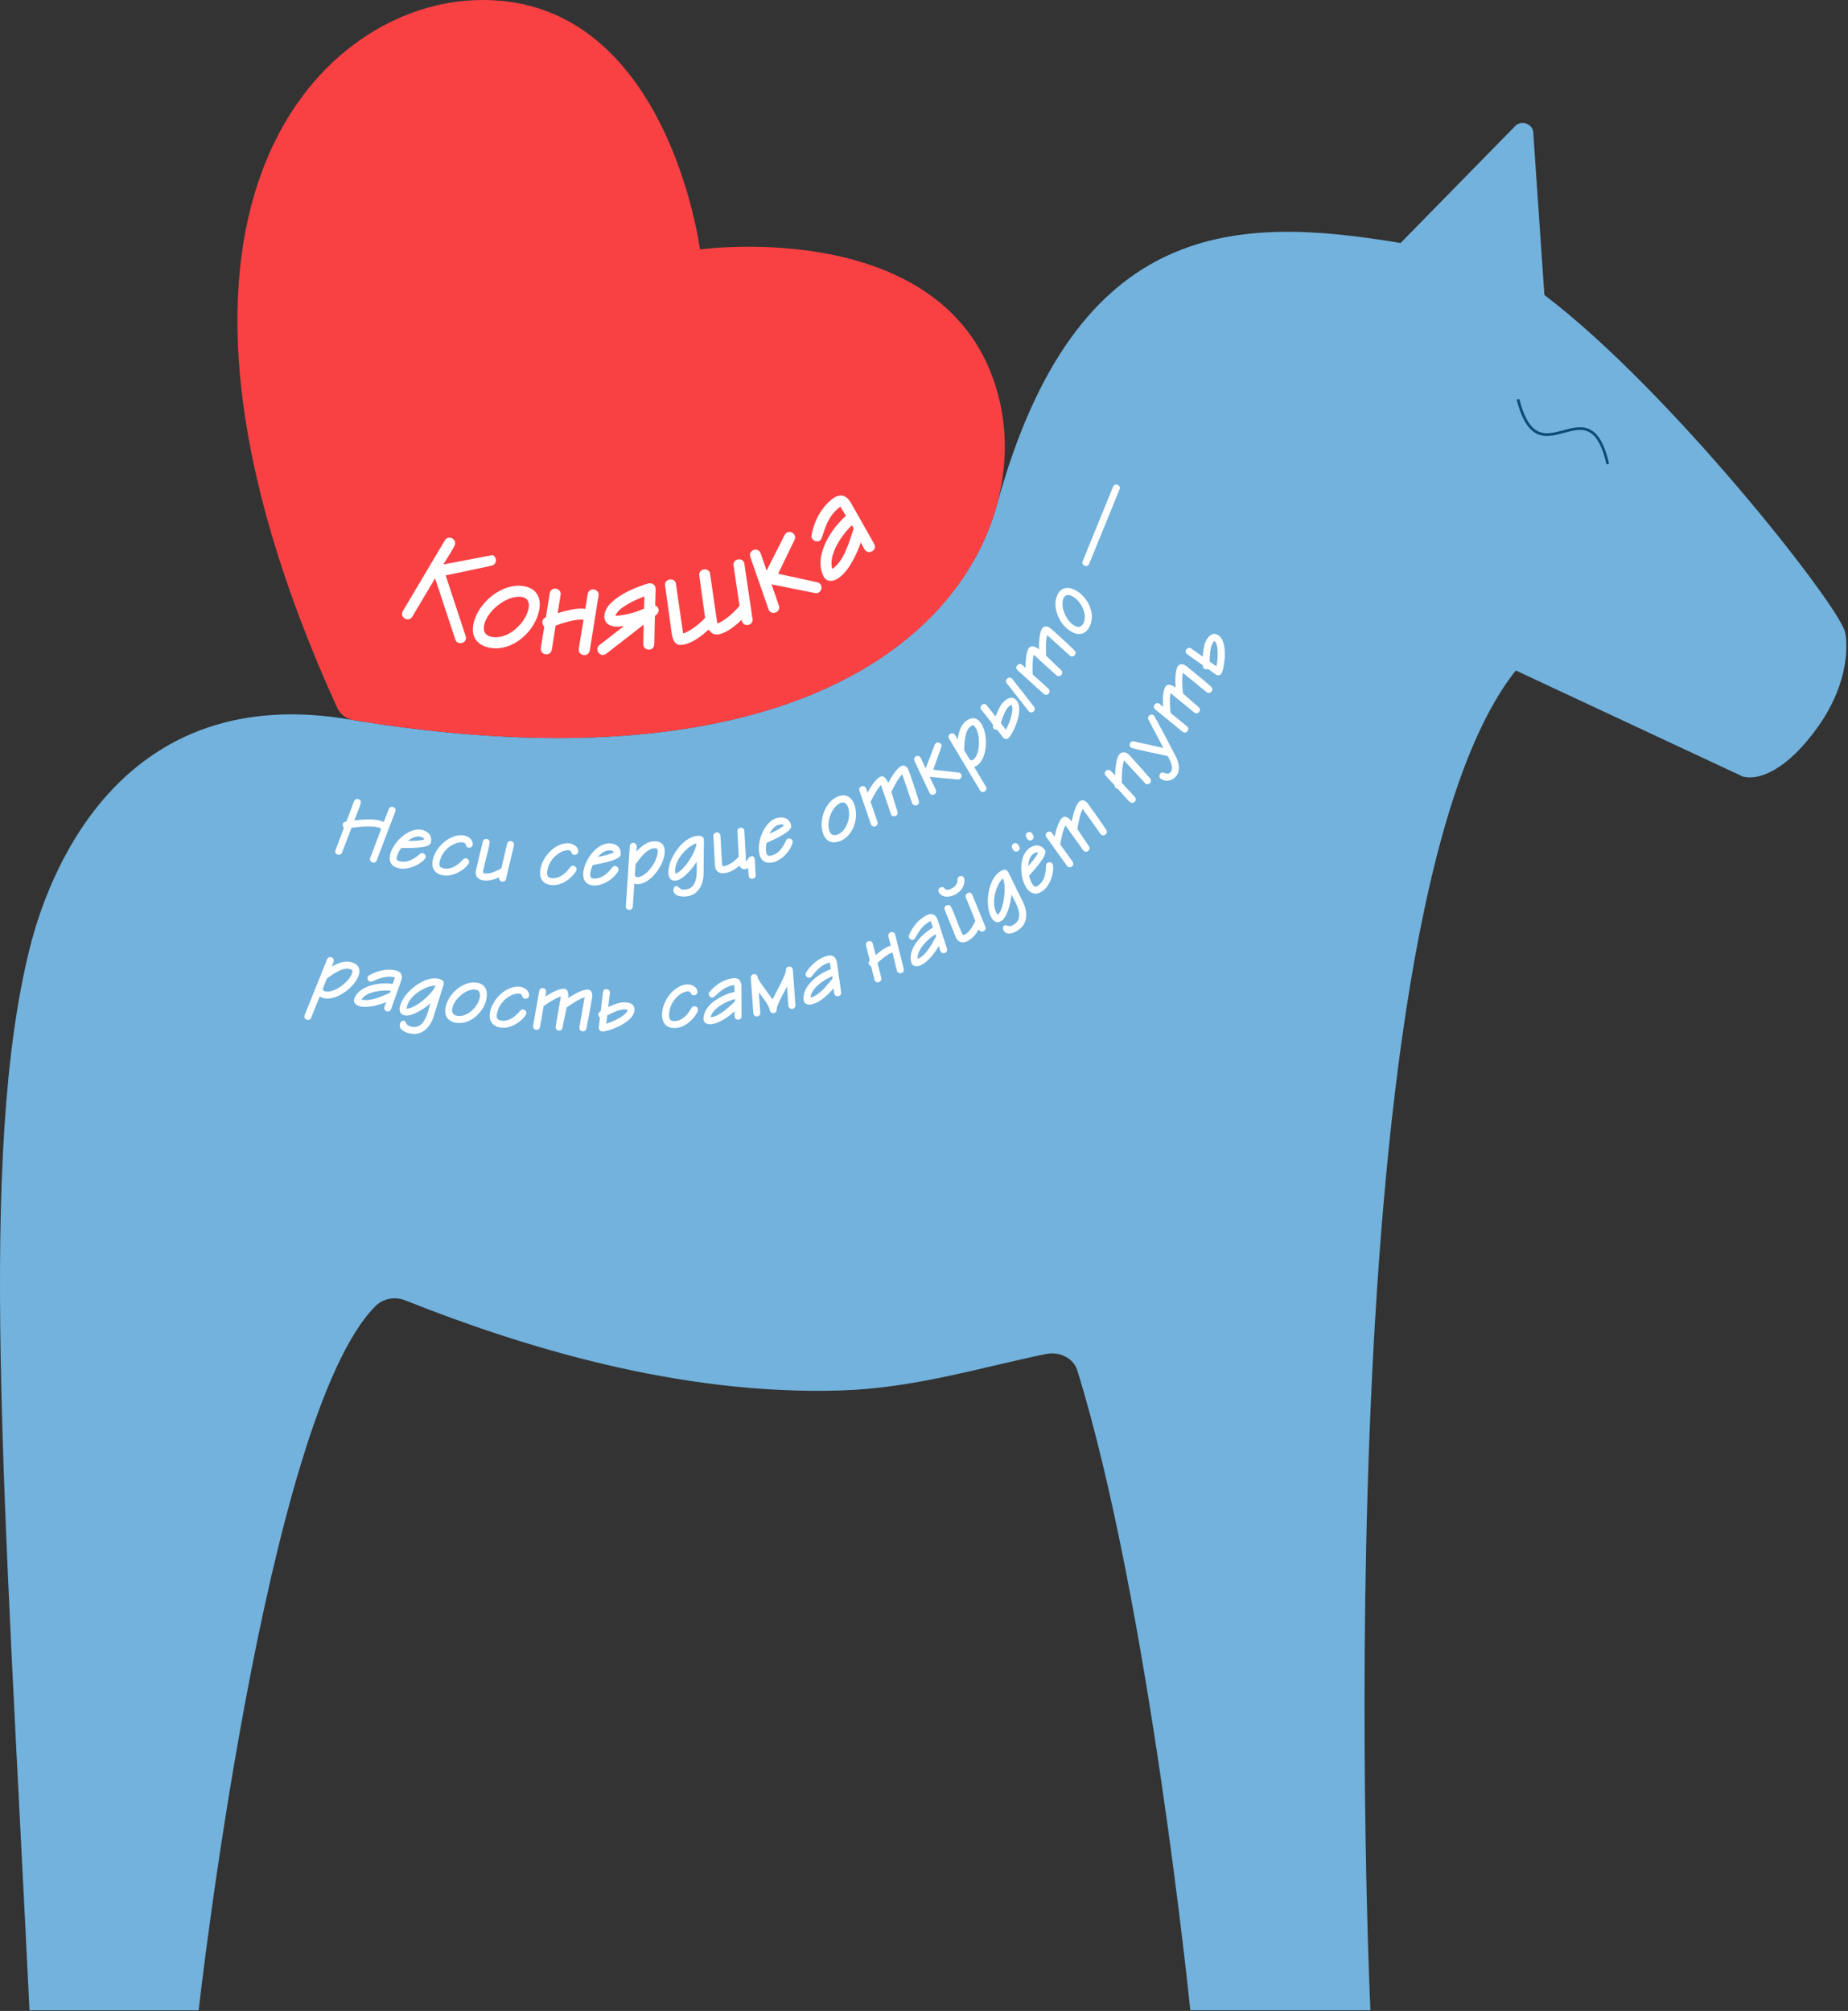 <?xml version="1.0" encoding="UTF-8"?> <svg xmlns="http://www.w3.org/2000/svg" width="682" height="742" viewBox="0 0 682 742" fill="none"><rect x="0" y="0" width="682" height="742" fill="#333333" stroke="none"/><g clip-path="url(#clip0_564_130)"><path d="M126.21 265.02C286.61 292.27 353.67 238.1 367.97 186.09C397.25 79.56 457.27 79.72 516.88 89.67L559.45 46.23C562.08 44.15 566.03 46.07 565.87 49.35L569.95 108.85C616 143.71 677.93 222.47 680.85 233.03C681.83 236.58 682.89 251.19 671.06 267.96C659.71 284.07 649.04 288.21 643.14 286.51L559.4 247.39C487.06 338.25 505.74 741.75 505.74 741.75H439.28C439.28 741.75 424.04 591.1 397.59 505.68C396.17 501.08 390.97 498.59 386.12 499.58C361.9 504.53 337.69 512.17 310.43 513.05C250.29 514.96 191.71 496.59 149.51 479.79C145.73 478.29 141.37 479.11 138.53 481.95C97.86 522.76 73.31 741.76 73.31 741.76H10.89C1.45 548.95 -8.01 426.1 10.97 349.88C17.3 324.47 42.68 252.58 126.21 265.02Z" fill="#72B2DD"></path><path d="M592.88 171.35C591.45 165.04 589.45 161.19 586.76 159.58C583.94 157.89 580.67 158.78 577.2 159.72C573.63 160.69 569.95 161.69 566.64 159.76C563.63 158 561.37 153.98 559.73 147.46L560.7 147.22C562.27 153.46 564.38 157.28 567.14 158.9C570.08 160.62 573.41 159.72 576.93 158.76C580.45 157.8 584.09 156.82 587.26 158.73C590.19 160.49 592.34 164.55 593.84 171.14L592.87 171.36L592.88 171.35Z" fill="#0D4B75"></path><path d="M174.49 0.09C246.05 -3.35 258.33 92.04 258.33 92.04C258.33 92.04 353.59 78.78 369.1 148.73C381.72 205.65 327.47 297.75 130.5 265.73C127.82 265.29 125.53 263.54 124.4 261.07C41.68 79.46 116.26 2.89 174.49 0.09Z" fill="#F94144"></path><path d="M136.55 316.75L136.63 316.54L140.52 306.26L140.56 306.1C140.77 305.48 139.87 305.35 139.4 305.24C136.63 304.61 132.48 305.06 129.71 305.46L126.25 314.55C126.01 315.16 125.43 315.52 124.77 315.37C124.08 315.21 123.53 314.56 123.76 313.85L123.84 313.64L126.92 305.49C126.56 305.18 126.39 304.61 126.5 304.13C126.66 303.44 127.17 303.22 127.82 303.14L130.65 295.63C130.89 295.02 131.5 294.66 132.13 294.81C132.86 294.98 133.31 295.61 133.14 296.33C132.87 297.53 131.27 301.37 130.73 302.71C133.56 302.36 137.17 302.09 139.97 302.72C140.57 302.86 141.12 303.05 141.62 303.33L143.47 298.55C143.68 297.93 144.29 297.58 144.95 297.73C145.64 297.89 146.16 298.53 145.93 299.24L145.88 299.46L142.93 307.17L139.04 317.45C138.8 318.06 138.22 318.42 137.56 318.27C136.87 318.11 136.35 317.47 136.55 316.75Z" fill="white"></path><path d="M146.42 316.34C146.22 317.49 146.96 317.72 147.92 317.88C150.59 318.35 152.93 316.83 154.86 315.2C155.21 314.87 155.48 314.69 155.98 314.78C156.65 314.9 157.22 315.59 157.09 316.29C157.05 316.54 156.9 316.78 156.74 316.98C154.68 319.34 150.56 320.97 147.47 320.43C144.86 319.97 143.44 318.37 143.91 315.67C144.7 311.18 150.59 305.3 155.43 306.16C157.78 306.58 159.51 308.13 159.07 310.64C159.04 310.83 159 311.02 158.91 311.17C158.16 313.17 150.01 312.88 148.08 312.87C147.35 313.86 146.63 315.14 146.42 316.35V316.34ZM154.99 308.7C153.37 308.41 151.73 309.31 150.51 310.27C152.54 310.3 154.58 310.27 156.56 309.8C156.49 309.07 155.56 308.8 154.98 308.7H154.99Z" fill="white"></path><path d="M172.96 312.78C171.33 312.56 172.61 311.07 170.75 310.82C169.95 310.71 169.08 310.88 168.33 311.14C165.45 312.15 163.21 314.48 162.39 317.4C162.29 317.68 162.21 317.99 162.17 318.28C161.96 319.82 162.71 320.28 164.12 320.47C166.78 320.83 169.14 319.04 170.83 317.21C171.17 316.87 171.49 316.65 171.97 316.71C172.67 316.81 173.24 317.47 173.14 318.17C173.1 318.43 172.98 318.64 172.86 318.82C170.91 321.42 167.04 323.47 163.77 323.02C160.86 322.62 159.21 320.8 159.62 317.82C160.3 312.86 165.92 307.53 171.11 308.24C172.74 308.46 174.71 309.84 174.46 311.67C174.36 312.41 173.71 312.87 172.97 312.77L172.96 312.78Z" fill="white"></path><path d="M184.23 323.7C182.47 324.51 180.57 325.05 178.6 324.87C176.86 324.71 175.37 323.66 175.55 321.73C175.56 321.57 175.62 321.38 175.63 321.22L178.18 310.52C178.34 309.89 178.86 309.48 179.54 309.54C180.25 309.61 180.84 310.18 180.71 310.91L180.69 311.1C180.32 313.31 179.67 315.52 179.14 317.71L178.55 320.25C178.48 320.63 178.35 321.01 178.28 321.36H178.31C178.21 321.78 178.36 322.24 178.84 322.29C181.03 322.49 183.17 321.46 185.02 320.39L187.15 311.34C187.31 310.71 187.83 310.3 188.51 310.36C189.22 310.43 189.81 311 189.71 311.74L189.66 311.93L186.76 324.29C186.6 324.96 186.05 325.36 185.4 325.3C184.6 325.23 184.01 324.52 184.22 323.7H184.23Z" fill="white"></path><path d="M212.04 315.43C210.39 315.38 211.51 313.77 209.63 313.71C208.82 313.69 207.97 313.95 207.25 314.29C204.5 315.6 202.52 318.17 202.01 321.16C201.94 321.45 201.9 321.77 201.89 322.06C201.85 323.61 202.64 323.99 204.06 324.03C206.74 324.11 208.9 322.07 210.38 320.07C210.68 319.69 210.98 319.44 211.46 319.45C212.17 319.47 212.8 320.07 212.78 320.78C212.78 321.04 212.67 321.26 212.57 321.45C210.91 324.25 207.28 326.7 203.99 326.61C201.05 326.53 199.22 324.89 199.31 321.89C199.45 316.88 204.47 310.98 209.7 311.13C211.35 311.18 213.45 312.34 213.4 314.18C213.38 314.92 212.78 315.46 212.04 315.43Z" fill="white"></path><path d="M217.83 322.94C217.86 324.1 218.63 324.18 219.6 324.16C222.31 324.1 224.31 322.15 225.88 320.18C226.16 319.79 226.38 319.56 226.9 319.54C227.58 319.53 228.27 320.09 228.28 320.8C228.28 321.06 228.2 321.32 228.07 321.55C226.51 324.27 222.78 326.67 219.65 326.74C217 326.8 215.29 325.51 215.23 322.76C215.13 318.21 219.76 311.29 224.67 311.18C227.06 311.13 229.06 312.31 229.11 314.86C229.11 315.05 229.11 315.25 229.06 315.41C228.72 317.52 220.67 318.82 218.77 319.19C218.24 320.3 217.79 321.7 217.82 322.93L217.83 322.94ZM224.74 313.77C223.09 313.81 221.66 315 220.66 316.19C222.66 315.82 224.65 315.39 226.51 314.54C226.3 313.83 225.33 313.76 224.75 313.77H224.74Z" fill="white"></path><path d="M245.31 313.68C245.66 318.39 240.52 325.87 235.59 326.24C235.07 326.28 234.58 326.22 234.09 326.06L233.53 334.53C233.51 335.18 233.03 335.67 232.36 335.72C231.65 335.77 230.97 335.31 230.98 334.56V334.37L232.41 312.22C232.46 311.54 232.91 311.05 233.58 311C234.29 310.95 234.91 311.42 234.96 312.16C235.01 312.84 234.9 313.56 234.86 314.24C236.44 312.47 238.61 310.62 241.09 310.43C243.44 310.25 245.13 311.2 245.32 313.68H245.31ZM241.27 313.01C238.69 313.2 236.11 316.8 234.7 318.69L234.55 318.9L234.28 323C234.48 323.47 234.88 323.7 235.4 323.66C238.78 323.41 242.99 317.32 242.73 313.84C242.66 312.91 242.02 312.95 241.27 313.01Z" fill="white"></path><path d="M248.55 328.66C248.47 328.02 248.73 327.07 249.5 326.97C250.78 326.8 250.26 328.56 253.18 328.18C257.86 327.56 257.11 321.18 257.11 317.95C255.77 320.15 252.21 324.56 249.49 324.92C247.86 325.14 246.93 324.28 246.72 322.68C246.04 317.56 251.62 309.16 256.93 308.46C258.72 308.22 259.68 308.58 259.75 309.85L259.78 310.07L259.66 322.24C259.63 326.22 257.84 330.17 253.52 330.74C251.85 330.96 248.84 330.87 248.55 328.66ZM249.21 322.03L249.25 322.35C252.25 321.6 256.92 314.3 257.03 311.16C253.21 312.32 248.54 317.95 249.21 322.03Z" fill="white"></path><path d="M266.47 319.12C266.47 319.12 266.72 319.7 267.25 319.59C269.28 319.19 271.1 317.72 272.63 316.13L272.14 306.74C272.09 305.99 272.59 305.53 273.17 305.42C273.8 305.3 274.56 305.61 274.71 306.4C274.72 306.46 274.71 306.53 274.71 306.6L275.32 317.81C275.92 317.69 275.9 316.22 277.32 315.94C277.8 315.85 278.36 316.03 278.52 316.86C278.56 317.05 278.56 317.25 278.57 317.48L278.88 322.92C278.9 323.67 278.42 324.13 277.85 324.24C277.22 324.36 276.46 324.05 276.31 323.26C276.3 323.2 276.29 323.13 276.31 323.06L276.11 320.17C275.92 320.37 275.6 320.6 275.32 320.65C274.18 320.87 273.26 320.4 272.9 319.41C271.49 320.64 269.73 321.74 267.74 322.13C265.84 322.5 264.28 321.75 263.93 319.98C263.9 319.82 263.87 319.66 263.86 319.47L263.26 308.49C263.24 307.74 263.72 307.28 264.29 307.17C264.96 307.04 265.68 307.36 265.83 308.15C265.84 308.21 265.85 308.28 265.87 308.34L266.47 319.12Z" fill="white"></path><path d="M282.85 314.86C283.15 315.98 283.92 315.88 284.86 315.63C287.48 314.93 288.96 312.56 290.02 310.27C290.2 309.82 290.36 309.54 290.86 309.41C291.52 309.24 292.32 309.62 292.5 310.31C292.57 310.56 292.54 310.83 292.47 311.09C291.6 314.1 288.55 317.32 285.52 318.13C282.96 318.81 280.99 317.97 280.29 315.31C279.12 310.91 281.98 303.09 286.72 301.82C289.03 301.2 291.25 301.88 291.91 304.35C291.96 304.54 292.01 304.73 291.99 304.9C292.16 307.03 284.64 310.2 282.88 311.01C282.63 312.21 282.52 313.68 282.84 314.87L282.85 314.86ZM287.4 304.31C285.81 304.73 284.7 306.23 284 307.62C285.85 306.79 287.69 305.9 289.29 304.64C288.92 304 287.96 304.16 287.4 304.31Z" fill="white"></path><path d="M315.23 296.68C317.09 301.47 315.06 308.39 310.03 310.34C307.23 311.43 304.93 310.59 303.83 307.76C301.98 303 304.4 295.75 309.34 293.84C312.11 292.76 314.21 294.06 315.23 296.68ZM306.11 306.67C306.65 308.06 307.71 308.47 309.1 307.94C312.62 306.57 314.22 301.03 312.92 297.69C312.46 296.52 311.58 295.75 310.28 296.25C306.94 297.55 304.85 303.42 306.11 306.67Z" fill="white"></path><path d="M336.7 296.52L336.6 296.32L332.95 285.67C331.24 287.59 330.08 289.92 328.95 292.2C329.47 293.79 329.93 295.4 330.42 297C330.67 297.85 331.01 298.66 331.22 299.49C331.4 300.12 331.26 300.7 330.6 301.04C329.97 301.36 329.16 301.2 328.88 300.5L328.78 300.3L325.13 289.65C323.48 291.47 322.37 293.7 321.29 295.85L323.83 303.26C324.07 303.87 323.81 304.5 323.21 304.81C322.58 305.13 321.77 304.97 321.49 304.27L321.39 304.07L317.17 291.79C316.95 291.14 317.17 290.52 317.78 290.21C318.41 289.89 319.2 290.07 319.53 290.73C319.81 291.28 319.96 291.93 320.14 292.49C321.11 290.76 322.94 287.59 324.72 286.68C326.3 285.87 327.26 287.67 327.8 288.88C328.76 287.12 330.77 283.6 332.55 282.69C333.93 281.99 335.01 283.18 335.39 284.36C335.45 284.4 338.27 292.65 339.1 295.49C339.28 296.12 339.1 296.72 338.48 297.04C337.85 297.36 337.01 297.21 336.73 296.52H336.7Z" fill="white"></path><path d="M344.41 284.02L353.7 285.04C354.16 285.09 354.49 285.3 354.68 285.59C355.05 286.16 354.89 287.03 354.3 287.42C354.08 287.56 353.79 287.64 353.45 287.59L343.12 286.64L345.35 291.4C345.69 292.1 345.4 292.72 344.92 293.04C344.38 293.4 343.56 293.39 343.12 292.71C343.08 292.66 343.08 292.58 343.02 292.5L337.49 280.79C337.15 280.09 337.44 279.47 337.92 279.15C338.46 278.8 339.25 278.82 339.69 279.49C339.73 279.54 339.78 279.63 339.81 279.68L341.62 283.56L344.95 274.8C345.06 274.5 345.24 274.3 345.46 274.16C346.05 273.77 346.9 273.99 347.27 274.56C347.47 274.86 347.52 275.24 347.39 275.68L344.4 284.02H344.41Z" fill="white"></path><path d="M361.72 266.42C364.68 270.09 364.7 279.17 360.85 282.27C360.45 282.6 360.01 282.82 359.51 282.98L363.86 290.27C364.22 290.81 364.1 291.49 363.57 291.92C363.02 292.37 362.19 292.37 361.77 291.75L361.65 291.6L350.26 272.55C349.91 271.96 350 271.3 350.53 270.88C351.08 270.43 351.86 270.47 352.33 271.05C352.76 271.58 353.08 272.23 353.43 272.82C353.73 270.46 354.46 267.71 356.39 266.15C358.22 264.67 360.15 264.48 361.72 266.42ZM358.02 268.16C356.01 269.78 355.93 274.21 355.84 276.57V276.82L357.94 280.35C358.37 280.63 358.83 280.58 359.24 280.26C361.88 278.13 361.89 270.73 359.7 268.01C359.11 267.28 358.61 267.69 358.03 268.15L358.02 268.16Z" fill="white"></path><path d="M372.39 272.14C371.7 272.86 370.87 272.79 370.34 272.27C370.29 272.23 370.22 272.16 370.18 272.11L367.98 269.27C367.55 269.35 367.09 269.22 366.76 268.9C366.48 268.63 366.34 268.27 366.44 267.74C366.44 267.65 366.48 267.51 366.5 267.4L362.17 261.88C361.68 261.27 361.83 260.61 362.23 260.19C362.68 259.72 363.48 259.55 364.06 260.11C364.11 260.15 364.18 260.22 364.2 260.29L367.41 264.37C368.13 262.37 369.14 260.25 370.17 259.18C371.51 257.78 373.32 256.65 374.93 258.2C378.02 261.18 374.57 269.29 372.54 272C372.5 272.05 372.45 272.09 372.41 272.14H372.39ZM372.03 260.97C371.09 261.95 369.95 264.71 369.33 266.8L371.23 269.26C372.82 266.35 374.42 261.25 373.18 260.06C373.09 260.06 372.73 260.25 372.03 260.97ZM381.6 260.77C382.09 261.38 381.94 262.04 381.54 262.46C381.09 262.93 380.32 263.08 379.74 262.52C379.69 262.48 379.62 262.41 379.58 262.36L371.57 252.14C371.08 251.53 371.23 250.87 371.63 250.45C372.08 249.98 372.88 249.81 373.46 250.37C373.51 250.41 373.58 250.48 373.6 250.55L381.61 260.77H381.6Z" fill="white"></path><path d="M394.96 242L394.77 241.87L386.43 234.31C385.87 236.81 385.97 239.42 386.09 241.96C387.31 243.1 388.49 244.29 389.69 245.45C390.32 246.07 391.01 246.62 391.59 247.25C392.05 247.72 392.21 248.29 391.79 248.91C391.39 249.5 390.6 249.74 390.02 249.27L389.83 249.14L381.49 241.58C380.93 243.97 381.03 246.46 381.12 248.86L386.92 254.12C387.42 254.54 387.5 255.22 387.12 255.78C386.72 256.37 385.93 256.61 385.35 256.14L385.16 256.01L375.53 247.3C375.02 246.84 374.92 246.18 375.3 245.62C375.7 245.03 376.47 244.81 377.09 245.23C377.6 245.57 378.04 246.07 378.47 246.48C378.48 244.5 378.55 240.84 379.67 239.18C380.67 237.71 382.37 238.82 383.43 239.62C383.42 237.62 383.47 233.56 384.6 231.91C385.47 230.63 386.99 231.15 387.9 232C387.97 232 394.43 237.86 396.52 239.95C396.98 240.42 397.12 241.02 396.72 241.61C396.32 242.2 395.51 242.47 394.93 242H394.96Z" fill="white"></path><path d="M396.37 217.52C401.06 219.63 404.47 225.98 402.26 230.9C401.03 233.64 398.8 234.66 396.03 233.41C391.37 231.32 388.01 224.45 390.18 219.62C391.4 216.91 393.81 216.36 396.37 217.51V217.52ZM396.88 231.04C398.24 231.65 399.29 231.2 399.9 229.84C401.45 226.39 398.69 221.33 395.42 219.86C394.27 219.34 393.1 219.42 392.53 220.69C391.06 223.96 393.7 229.61 396.88 231.04Z" fill="white"></path><path d="M410.76 179.6C411.09 178.79 411.85 178.65 412.45 178.89C413.05 179.13 413.49 179.77 413.16 180.58L401.95 208.05C401.62 208.86 400.86 209 400.27 208.76C399.68 208.52 399.23 207.88 399.56 207.07L410.77 179.6H410.76Z" fill="white"></path><path d="M132.52 359.4C131.39 363.98 124.17 369.49 119.37 368.3C118.87 368.18 118.42 367.97 118 367.66L114.82 375.53C114.6 376.14 113.99 376.46 113.33 376.29C112.64 376.12 112.14 375.46 112.38 374.76L112.43 374.57L120.71 353.98C120.97 353.34 121.55 353.02 122.2 353.18C122.89 353.35 123.33 353.99 123.15 354.71C122.99 355.37 122.66 356.02 122.4 356.66C124.46 355.47 127.09 354.39 129.5 354.99C131.79 355.56 133.1 356.98 132.51 359.39L132.52 359.4ZM128.89 357.51C126.38 356.89 122.81 359.5 120.87 360.86L120.67 361.01L119.13 364.82C119.17 365.33 119.48 365.67 119.99 365.8C123.28 366.61 129.18 362.15 130.02 358.76C130.24 357.85 129.62 357.7 128.9 357.52L128.89 357.51Z" fill="white"></path><path d="M141.83 371.67C141.96 371.04 142.3 370.35 142.55 369.77C139.8 370.82 136 371.96 133.06 371.36C131.79 371.1 130.35 370.28 130.66 368.76C130.69 368.63 130.71 368.51 130.76 368.42C132.69 363.47 140.34 362.36 144.95 363.04C144.95 363.04 145.5 361.31 145.74 360.63C145.61 360.6 145.52 360.58 145.39 360.56C141.15 359.69 137.59 362.43 136.67 362.25C135.97 362.11 135.53 361.36 135.67 360.66C135.75 360.25 136 360 136.37 359.81C139.24 358.19 142.64 357.36 145.9 358.03C147.61 358.38 148.59 359.4 148.22 361.21C148.17 361.43 148.13 361.65 148.05 361.87L144.34 372.33C144.11 372.98 143.54 373.32 142.88 373.19C142.18 373.05 141.69 372.42 141.83 371.69V371.67ZM133.41 368.8L133.57 368.83C136.81 369.62 140.95 367.56 143.9 366.35L144.19 365.55C141.06 365.21 135.23 365.83 133.4 368.79L133.41 368.8Z" fill="white"></path><path d="M147.56 377.98C147.66 377.34 148.19 376.51 148.96 376.64C150.24 376.85 149.23 378.39 152.13 378.86C156.79 379.62 157.92 373.29 158.85 370.2C156.93 371.92 152.25 375.11 149.54 374.67C147.91 374.4 147.27 373.32 147.53 371.72C148.36 366.62 156.13 360.19 161.42 361.06C163.21 361.35 164.02 361.98 163.72 363.2L163.68 363.42L160.04 375.04C158.86 378.84 156 382.11 151.7 381.4C150.04 381.13 147.19 380.17 147.55 377.97L147.56 377.98ZM150.11 371.81L150.06 372.13C153.15 372.28 159.73 366.64 160.74 363.66C156.74 363.66 150.65 367.71 150.11 371.81Z" fill="white"></path><path d="M179.64 367.86C179.01 372.96 173.94 378.09 168.59 377.42C165.61 377.05 163.98 375.22 164.35 372.21C164.98 367.14 170.54 361.91 175.8 362.56C178.75 362.93 179.98 365.07 179.63 367.85L179.64 367.86ZM166.88 372.33C166.7 373.81 167.43 374.68 168.91 374.86C172.66 375.33 176.69 371.2 177.13 367.65C177.29 366.4 176.87 365.31 175.49 365.14C171.93 364.7 167.31 368.88 166.88 372.34V372.33Z" fill="white"></path><path d="M193.81 368.48C192.17 368.34 193.37 366.79 191.5 366.63C190.7 366.56 189.83 366.78 189.1 367.08C186.28 368.24 184.16 370.69 183.49 373.64C183.4 373.93 183.34 374.24 183.32 374.53C183.19 376.08 183.97 376.5 185.38 376.62C188.05 376.84 190.32 374.93 191.91 373.02C192.23 372.66 192.54 372.43 193.03 372.47C193.74 372.53 194.33 373.16 194.27 373.87C194.25 374.13 194.13 374.34 194.02 374.53C192.2 377.23 188.45 379.48 185.17 379.2C182.24 378.95 180.51 377.22 180.76 374.23C181.18 369.24 186.51 363.62 191.73 364.06C193.37 364.2 195.4 365.47 195.25 367.31C195.19 368.05 194.56 368.55 193.82 368.49L193.81 368.48Z" fill="white"></path><path d="M213.82 379.26V379.03L215.77 367.94C213.35 368.8 211.2 370.28 209.12 371.73C208.81 373.37 208.43 375 208.09 376.64C207.9 377.51 207.81 378.38 207.59 379.21C207.44 379.85 207.04 380.29 206.3 380.27C205.59 380.25 204.96 379.71 205.05 378.97V378.74L207 367.65C204.68 368.45 202.63 369.87 200.64 371.22L199.29 378.93C199.21 379.57 198.67 380.01 198 379.99C197.29 379.97 196.66 379.43 196.75 378.69V378.46L198.98 365.67C199.1 365 199.6 364.56 200.28 364.58C200.99 364.6 201.59 365.14 201.56 365.88C201.54 366.49 201.36 367.13 201.24 367.71C202.92 366.67 206.05 364.76 208.06 364.83C209.84 364.89 209.8 366.92 209.69 368.25C211.37 367.17 214.84 365.06 216.84 365.12C218.39 365.17 218.76 366.73 218.53 367.95C218.56 368.02 217.05 376.6 216.41 379.49C216.26 380.13 215.83 380.57 215.11 380.55C214.4 380.53 213.74 379.99 213.83 379.25L213.82 379.26Z" fill="white"></path><path d="M222.53 380.61C221.53 380.63 221 380 220.98 379.25C220.98 379.19 220.98 379.09 220.98 379.02L221.42 375.46C221.06 375.21 220.82 374.79 220.81 374.34C220.81 373.95 220.96 373.59 221.4 373.29C221.46 373.22 221.59 373.16 221.69 373.09L222.51 366.12C222.59 365.34 223.16 364.97 223.75 364.96C224.4 364.95 225.08 365.38 225.1 366.19C225.1 366.25 225.1 366.35 225.07 366.42L224.47 371.57C226.39 370.66 228.6 369.86 230.09 369.83C232.03 369.79 234.11 370.26 234.16 372.49C234.25 376.79 226.08 380.1 222.73 380.59C222.66 380.59 222.6 380.59 222.54 380.59L222.53 380.61ZM230.14 372.43C228.78 372.46 226.03 373.62 224.11 374.66L223.72 377.74C226.9 376.8 231.63 374.3 231.59 372.59C231.52 372.53 231.13 372.41 230.13 372.43H230.14Z" fill="white"></path><path d="M256.2 367.23C254.56 367.38 255.47 365.64 253.6 365.82C252.8 365.9 251.99 366.26 251.31 366.68C248.74 368.32 247.09 371.1 246.95 374.13C246.91 374.42 246.91 374.75 246.94 375.04C247.09 376.58 247.92 376.86 249.34 376.73C252.01 376.48 253.9 374.19 255.13 372.03C255.38 371.62 255.65 371.33 256.13 371.29C256.84 371.22 257.54 371.74 257.6 372.45C257.62 372.71 257.55 372.94 257.47 373.14C256.16 376.12 252.86 378.99 249.58 379.3C246.65 379.58 244.64 378.17 244.36 375.18C243.89 370.19 248.15 363.73 253.36 363.24C255 363.09 257.23 363.98 257.4 365.81C257.47 366.55 256.94 367.15 256.2 367.22V367.23Z" fill="white"></path><path d="M271.12 375.17C271.03 374.53 271.11 373.77 271.15 373.14C268.92 375.07 265.74 377.44 262.77 377.88C261.49 378.07 259.85 377.79 259.62 376.26C259.6 376.13 259.58 376 259.6 375.9C259.73 370.59 266.54 366.94 271.1 366C271.1 366 271.03 364.18 271.02 363.46C270.89 363.48 270.8 363.49 270.67 363.51C266.39 364.14 263.97 367.93 263.05 368.07C262.35 368.17 261.68 367.62 261.57 366.92C261.51 366.5 261.66 366.19 261.94 365.88C264.08 363.37 267 361.44 270.29 360.95C272.02 360.69 273.29 361.32 273.55 363.15C273.58 363.37 273.62 363.6 273.62 363.83L273.69 374.93C273.69 375.62 273.28 376.13 272.61 376.23C271.91 376.33 271.22 375.91 271.11 375.18L271.12 375.17ZM262.23 375.35L262.39 375.33C265.7 374.97 268.9 371.62 271.26 369.48V368.63C268.21 369.38 262.94 371.95 262.23 375.36V375.35Z" fill="white"></path><path d="M280.59 373.64C280.66 374.42 280.16 374.89 279.6 375.01C278.97 375.15 278.21 374.85 278.04 374.06C278.03 374 278.01 373.9 278.02 373.83L277.09 360.88C277.01 360.07 277.5 359.57 278.07 359.45C278.7 359.31 279.44 359.65 279.61 360.44C279.63 360.53 279.64 360.6 279.66 360.69C279.66 360.69 279.66 360.72 279.67 360.75C279.94 362.01 284.29 367.46 285.1 368.77C285.95 366.9 290.14 359.62 290.01 358.1C289.97 357.28 290.45 356.78 291.02 356.66C291.65 356.52 292.39 356.86 292.56 357.65C292.58 357.74 292.59 357.81 292.61 357.9L293.54 370.85C293.58 371.64 293.11 372.1 292.55 372.22C291.89 372.36 291.16 372.06 290.99 371.27C290.98 371.21 290.96 371.11 290.94 371.05L290.45 364.02C289.56 365.73 286.61 370.92 286.64 372.41C286.65 373.23 286.17 373.73 285.63 373.85C285 373.99 284.26 373.65 284.07 372.76C284.07 372.73 284.06 372.7 284.05 372.67C284.07 372.6 284.06 372.57 284.05 372.54C283.7 370.9 281.61 368.27 280.67 366.99L280.03 366.17L280.58 373.65L280.59 373.64Z" fill="white"></path><path d="M307.89 366.7C307.71 366.08 307.69 365.31 307.64 364.69C305.69 366.9 302.86 369.67 299.97 370.5C298.73 370.86 297.06 370.8 296.64 369.31C296.6 369.19 296.57 369.06 296.57 368.96C295.99 363.68 302.25 359.15 306.64 357.61C306.64 357.61 306.32 355.82 306.22 355.11C306.1 355.15 306 355.17 305.88 355.21C301.72 356.41 299.84 360.48 298.94 360.74C298.26 360.94 297.52 360.48 297.32 359.79C297.2 359.39 297.31 359.05 297.55 358.72C299.34 355.95 301.97 353.64 305.17 352.72C306.85 352.24 308.19 352.69 308.7 354.46C308.76 354.68 308.82 354.89 308.86 355.12L310.42 366.1C310.52 366.78 310.17 367.35 309.52 367.54C308.84 367.74 308.1 367.41 307.9 366.7H307.89ZM299.11 368.06L299.27 368.02C302.5 367.22 305.22 363.48 307.27 361.04L307.16 360.2C304.23 361.35 299.35 364.61 299.11 368.07V368.06Z" fill="white"></path><path d="M328.82 351.64C327.86 352.02 326.31 353.03 323.84 355.27L325.24 360.84C325.41 361.61 325 362.15 324.49 362.36C323.86 362.61 323.09 362.43 322.79 361.68C322.77 361.62 322.73 361.53 322.71 361.47L321.51 356.56C321.14 356.43 320.81 356.11 320.66 355.75C320.49 355.33 320.56 354.81 320.99 354.4L319.61 348.86C319.44 348.09 319.82 347.56 320.36 347.34C320.96 347.1 321.76 347.27 322.06 348.02C322.08 348.08 322.12 348.17 322.11 348.24L323.16 352.41C325.19 350.69 326.7 349.7 327.87 349.23C328.2 349.1 328.48 349.02 328.73 348.95L327.88 345.53C327.71 344.76 328.09 344.23 328.63 344.01C329.23 343.77 330.03 343.94 330.33 344.69C330.35 344.75 330.39 344.84 330.38 344.91L331.85 350.83L333.52 357.5C333.69 358.27 333.28 358.81 332.77 359.02C332.14 359.27 331.37 359.09 331.07 358.34C331.05 358.28 331.01 358.19 330.99 358.13L329.36 351.47C329.26 351.47 329.07 351.52 328.83 351.61L328.82 351.64Z" fill="white"></path><path d="M347.09 350.99C346.81 350.41 346.66 349.66 346.5 349.05C344.96 351.56 342.64 354.77 339.94 356.09C338.78 356.66 337.13 356.88 336.45 355.49C336.39 355.37 336.34 355.26 336.32 355.16C334.84 350.06 340.24 344.53 344.31 342.26C344.31 342.26 343.69 340.55 343.47 339.87C343.35 339.93 343.27 339.97 343.15 340.03C339.26 341.92 338.1 346.26 337.25 346.67C336.61 346.98 335.81 346.65 335.5 346.01C335.32 345.63 335.36 345.29 335.54 344.91C336.83 341.88 339.03 339.15 342.02 337.7C343.59 336.94 344.99 337.16 345.79 338.81C345.89 339.01 345.99 339.22 346.06 339.43L349.47 349.99C349.68 350.64 349.44 351.26 348.83 351.56C348.19 351.87 347.41 351.67 347.09 351.01V350.99ZM338.66 353.83L338.81 353.76C341.86 352.42 343.9 348.27 345.5 345.51L345.25 344.7C342.56 346.33 338.31 350.37 338.66 353.83Z" fill="white"></path><path d="M352.77 329.93C350.34 331.34 347.68 331.2 346.51 329.31C346.51 329.31 346.5 329.29 346.48 329.25C346.06 328.52 346.41 327.84 346.97 327.51C347.53 327.19 348.3 327.22 348.72 327.95C348.8 328.09 349.58 328.79 351.48 327.69C353.04 326.78 353.39 325.57 353.36 324.62C353.32 324.04 353.57 323.64 353.94 323.43C354.53 323.09 355.39 323.22 355.76 323.87C355.86 324.04 355.93 324.22 355.93 324.48C356.05 326.35 355.21 328.52 352.78 329.93H352.77ZM361.21 342.92C360.24 344.6 359.01 346.14 357.3 347.13C355.79 348.01 353.97 348.02 353 346.34C352.92 346.2 352.85 346.02 352.77 345.88L348.65 335.69C348.41 335.08 348.6 334.45 349.19 334.11C349.81 333.75 350.62 333.88 350.94 334.55L351.04 334.72C352.02 336.73 352.76 338.91 353.6 341L354.59 343.41C354.76 343.76 354.87 344.15 355.02 344.47L355.05 344.45C355.21 344.85 355.6 345.14 356.02 344.9C357.92 343.8 359.06 341.71 359.96 339.78L356.45 331.17C356.21 330.56 356.4 329.93 356.99 329.59C357.61 329.23 358.42 329.36 358.77 330.01L358.84 330.19L363.64 341.93C363.9 342.57 363.68 343.22 363.12 343.54C362.42 343.95 361.54 343.71 361.23 342.92H361.21Z" fill="white"></path><path d="M370.46 343.53C370.1 343 369.91 342.03 370.55 341.59C371.62 340.86 371.95 342.67 374.38 341.01C378.28 338.35 374.73 332.99 373.28 330.11C373.07 332.68 371.89 338.22 369.62 339.76C368.26 340.69 367.05 340.34 366.14 339.01C363.23 334.74 364.42 324.74 368.85 321.71C370.35 320.69 371.37 320.58 372 321.68L372.13 321.87L377.51 332.79C379.28 336.36 379.46 340.69 375.85 343.15C374.46 344.1 371.73 345.37 370.48 343.53H370.46ZM368.05 337.31L368.23 337.58C370.56 335.56 371.45 326.94 370.13 324.08C367.24 326.83 365.61 333.97 368.05 337.31Z" fill="white"></path><path d="M376.12 312.28C376.51 312.92 376.27 313.56 375.82 313.92C375.31 314.32 374.53 314.37 374.02 313.74L373.9 313.59L373.59 313.05C373.18 312.38 373.42 311.74 373.87 311.38C374.38 310.98 375.16 310.93 375.67 311.56C375.71 311.61 375.77 311.69 375.81 311.74L376.12 312.28ZM381.28 326.62C382 327.53 382.67 327.12 383.43 326.52C385.55 324.83 385.96 322.07 386.02 319.55C386.01 319.07 386.04 318.75 386.45 318.43C386.98 318.01 387.87 318.04 388.32 318.6C388.48 318.8 388.57 319.06 388.61 319.32C389.01 322.43 387.5 326.6 385.05 328.55C382.98 330.2 380.84 330.21 379.13 328.06C376.29 324.49 375.8 316.18 379.64 313.12C381.51 311.63 383.82 311.37 385.41 313.37C385.53 313.52 385.65 313.67 385.7 313.84C386.7 315.73 381.08 321.64 379.79 323.08C380.04 324.28 380.53 325.67 381.29 326.63L381.28 326.62ZM381.28 308.18C381.67 308.82 381.43 309.46 380.98 309.82C380.47 310.22 379.69 310.27 379.18 309.64L379.06 309.49L378.75 308.95C378.34 308.28 378.58 307.64 379.03 307.28C379.54 306.88 380.32 306.83 380.83 307.46C380.87 307.51 380.93 307.59 380.97 307.64L381.28 308.18ZM381.24 315.14C379.95 316.17 379.54 317.98 379.45 319.54C380.82 318.04 382.14 316.49 383.11 314.69C382.52 314.25 381.7 314.78 381.24 315.14Z" fill="white"></path><path d="M406.26 307.79L406.1 307.63L399.55 298.47C398.47 300.8 398.02 303.37 397.59 305.88C398.54 307.25 399.44 308.67 400.37 310.06C400.86 310.8 401.41 311.48 401.85 312.22C402.2 312.78 402.23 313.37 401.7 313.89C401.19 314.38 400.36 314.45 399.9 313.87L399.74 313.71L393.19 304.55C392.13 306.76 391.71 309.22 391.29 311.59L395.85 317.96C396.25 318.47 396.19 319.16 395.7 319.63C395.19 320.12 394.36 320.19 393.9 319.61L393.74 319.45L386.17 308.9C385.77 308.34 385.81 307.68 386.3 307.21C386.81 306.72 387.62 306.67 388.13 307.21C388.55 307.65 388.88 308.23 389.21 308.72C389.64 306.79 390.48 303.22 391.93 301.84C393.22 300.61 394.64 302.06 395.51 303.07C395.92 301.11 396.84 297.16 398.29 295.78C399.41 294.71 400.79 295.54 401.49 296.56C401.56 296.58 406.63 303.67 408.24 306.16C408.59 306.72 408.6 307.33 408.09 307.82C407.58 308.31 406.73 308.41 406.26 307.82V307.79Z" fill="white"></path><path d="M422.67 289.08L422.52 288.91L414.82 280.57C413.98 283.18 414.04 286.11 413.97 288.81L418.81 294.06C419.25 294.54 419.29 295.21 418.86 295.73C418.41 296.28 417.62 296.43 417.05 295.96C416.15 295.22 413.5 292.14 412.52 291.09C412.26 291.05 412 290.96 411.78 290.77C411.48 290.52 411.35 290.17 411.34 289.78L408.09 286.25C407.63 285.75 407.58 285.08 408.01 284.56C408.46 284.01 409.23 283.89 409.8 284.36C410.4 284.85 410.95 285.55 411.47 286.14C411.58 284.27 411.83 279.88 413.01 278.43C414.22 276.95 415.91 277.59 416.92 278.75C416.92 278.75 423.23 285.79 424.42 287.18C424.84 287.69 424.92 288.3 424.47 288.85C424.02 289.4 423.21 289.57 422.66 289.08H422.67Z" fill="white"></path><path d="M428.38 287.35C427.78 286.92 427.69 286.14 428.11 285.57C429.28 283.94 430.67 286.76 432.14 284.71C433.27 283.13 431.69 280.34 430.95 278.98C429.51 278.66 417.94 276.24 417.41 275.86C416.83 275.45 416.76 274.6 417.17 274.02C417.47 273.6 417.98 273.45 418.48 273.57L429.35 275.97L423.84 265.56C423.63 265.13 423.62 264.65 423.9 264.25C424.31 263.67 425.14 263.47 425.71 263.88C426.29 264.29 432.98 277.33 433.79 278.86C434.94 281.03 435.78 284.02 434.22 286.2C432.91 288.04 430.28 288.71 428.36 287.34L428.38 287.35Z" fill="white"></path><path d="M445.43 255.48L445.24 255.36L436.53 248.23C436.09 250.76 436.33 253.36 436.58 255.89C437.86 256.97 439.1 258.1 440.36 259.2C441.02 259.79 441.74 260.3 442.35 260.9C442.84 261.35 443.02 261.91 442.64 262.55C442.27 263.16 441.49 263.44 440.89 263L440.7 262.88L431.99 255.75C431.55 258.16 431.78 260.65 431.99 263.04L438.05 268C438.57 268.39 438.69 269.07 438.34 269.65C437.97 270.26 437.19 270.54 436.59 270.1L436.4 269.98L426.34 261.77C425.81 261.34 425.67 260.69 426.03 260.11C426.4 259.5 427.16 259.24 427.79 259.63C428.31 259.95 428.78 260.42 429.23 260.8C429.14 258.82 429.02 255.16 430.06 253.45C430.98 251.93 432.74 252.96 433.84 253.7C433.73 251.7 433.58 247.65 434.61 245.93C435.41 244.6 436.96 245.05 437.91 245.85C437.98 245.85 444.72 251.38 446.93 253.35C447.42 253.8 447.58 254.39 447.22 255C446.86 255.61 446.06 255.92 445.46 255.48H445.43Z" fill="white"></path><path d="M450.88 248.31C450.42 249.2 449.61 249.36 448.95 249.02C448.89 248.99 448.81 248.95 448.75 248.92L445.83 246.83C445.44 247.03 444.96 247.04 444.56 246.83C444.22 246.65 443.97 246.35 443.92 245.81C443.89 245.72 443.89 245.58 443.88 245.46L438.15 241.42C437.51 240.98 437.46 240.3 437.72 239.78C438.02 239.21 438.73 238.81 439.45 239.18C439.51 239.21 439.59 239.25 439.64 239.31L443.88 242.29C443.99 240.17 444.35 237.84 445.03 236.52C445.92 234.8 447.32 233.19 449.31 234.21C453.13 236.18 452.15 244.94 450.98 248.12C450.95 248.18 450.92 248.24 450.89 248.29L450.88 248.31ZM447.31 237.72C446.69 238.93 446.39 241.9 446.4 244.08L448.92 245.89C449.61 242.65 449.67 237.3 448.15 236.52C448.06 236.55 447.77 236.83 447.31 237.72Z" fill="white"></path><path d="M169.1 237.16C168.59 236.95 168.17 236.5 168.02 235.94L160.57 213.38L152.16 227.53C151.63 228.41 150.65 228.77 149.67 228.36C148.64 227.93 148.02 226.79 148.56 225.75L148.7 225.42L164.18 199.37C164.71 198.49 165.69 198.13 166.67 198.54C167.7 198.97 168.28 200.09 167.84 201.12C167.11 202.85 164.65 206.5 163.65 208.23C163.65 208.34 181.79 204.76 181.81 204.83C182.84 205.26 183.29 206.55 182.86 207.58C182.6 208.19 182.06 208.57 181.39 208.73L164.47 212.32L171.84 234.68C172.03 235.14 172.04 235.65 171.84 236.11C171.43 237.09 170.12 237.59 169.09 237.16H169.1Z" fill="white"></path><path d="M199.02 224.94C197.6 232.89 189.23 240.52 180.88 239.03C176.23 238.2 173.83 235.19 174.67 230.49C176.08 222.59 185.25 214.84 193.45 216.31C198.05 217.13 199.8 220.59 199.03 224.94H199.02ZM178.62 230.89C178.21 233.19 179.3 234.62 181.59 235.03C187.44 236.07 194.1 229.94 195.09 224.39C195.44 222.44 194.87 220.69 192.72 220.3C187.17 219.31 179.57 225.48 178.61 230.88L178.62 230.89Z" fill="white"></path><path d="M214.5 228.62C212.88 228.58 210.02 229.08 205.06 230.8L203.65 239.71C203.42 240.92 202.49 241.46 201.63 241.44C200.56 241.42 199.56 240.68 199.59 239.42C199.59 239.32 199.59 239.17 199.59 239.06L200.87 231.22C200.42 230.8 200.13 230.14 200.15 229.53C200.16 228.82 200.59 228.12 201.46 227.78L202.87 218.92C203.1 217.71 203.97 217.17 204.89 217.19C205.9 217.21 206.96 217.95 206.93 219.21C206.93 219.31 206.93 219.46 206.87 219.56L205.81 226.24C209.8 225.01 212.6 224.51 214.58 224.55C215.14 224.56 215.59 224.62 216 224.68L216.88 219.22C217.11 218.01 217.98 217.47 218.9 217.49C219.92 217.51 220.96 218.24 220.94 219.51C220.94 219.61 220.94 219.76 220.88 219.86L219.36 229.32L217.66 240C217.43 241.21 216.51 241.75 215.64 241.73C214.57 241.71 213.57 240.97 213.6 239.71C213.6 239.61 213.6 239.46 213.6 239.36L215.35 228.73C215.2 228.68 214.89 228.62 214.49 228.61L214.5 228.62Z" fill="white"></path><path d="M243.06 224.97C243.14 225.62 242.86 226.37 242.06 226.98L241.69 227.28L241.47 237.68C241.41 238.92 240.62 239.57 239.71 239.68C238.7 239.8 237.56 239.21 237.41 237.95C237.4 237.85 237.38 237.7 237.41 237.59L237.55 230.47L223.72 241.23C223.39 241.47 223 241.62 222.7 241.65C221.54 241.79 220.56 240.82 220.44 239.77C220.37 239.16 220.6 238.52 221.25 237.99L230.26 231.01C229.86 231.06 229.4 231.11 228.95 231.16C226.02 231.5 223.36 230.58 223.06 228.01C223.04 227.81 223.01 227.61 223.04 227.4C223.14 221.25 234.12 216.76 238.92 215.38C239.17 215.3 239.37 215.28 239.62 215.25C240.68 215.13 241.77 215.72 241.92 216.98C241.93 217.08 241.95 217.23 241.96 217.33L241.79 223.38C242.49 223.66 242.97 224.27 243.05 224.97H243.06ZM228.48 227.12C231.91 226.72 234.87 225.82 237.69 224.57L237.83 220.06C233.96 221.48 227.95 224.38 227.15 227.18C227.41 227.2 227.82 227.21 228.47 227.13L228.48 227.12Z" fill="white"></path><path d="M277.73 228.33C277.91 229.49 277.19 230.29 276.32 230.54C275.35 230.83 274.17 230.43 273.81 229.21C273.78 229.11 273.75 229.01 273.72 228.92L273.7 228.66C271.57 230.77 268.61 233.12 265.88 233.92C263.88 234.51 262.51 233.8 261.54 232.28C259.38 234.29 256.24 236.75 253.27 237.62C250.25 238.51 248.96 237.72 248.24 235.29C247.98 234.41 247.81 233.3 247.65 232.02C247.65 232.02 246.06 220.1 245.46 216.1C245.26 214.89 246 214.14 246.87 213.89C247.84 213.6 249.05 213.94 249.41 215.15C249.44 215.25 249.43 215.41 249.46 215.51L252.11 233.73C254.89 232.91 258.53 229.83 260.22 228.01L258.07 212.39C257.92 211.16 258.61 210.43 259.48 210.18C260.46 209.9 261.66 210.23 262.02 211.44C262.05 211.54 262.09 211.68 262.07 211.8L264.72 230.02C267.55 229.19 271.36 225.42 272.92 223.54L270.72 208.68C270.52 207.47 271.26 206.72 272.13 206.47C273.1 206.18 274.31 206.52 274.67 207.74C274.7 207.84 274.74 207.98 274.72 208.09L277.7 228.33H277.73Z" fill="white"></path><path d="M287.18 211.71L301.53 214.84C302.24 214.99 302.72 215.37 302.97 215.87C303.46 216.82 303.06 218.16 302.07 218.68C301.71 218.86 301.23 218.94 300.71 218.81L284.73 215.61L287.43 223.41C287.85 224.57 287.3 225.48 286.48 225.9C285.58 226.36 284.3 226.22 283.72 225.09C283.67 225 283.67 224.89 283.6 224.75L276.91 205.52C276.49 204.37 277.04 203.45 277.86 203.03C278.76 202.57 279.99 202.73 280.57 203.86C280.62 203.95 280.69 204.08 280.73 204.18L282.91 210.54L289.57 197.4C289.79 196.94 290.11 196.67 290.47 196.48C291.46 195.97 292.74 196.45 293.23 197.4C293.49 197.9 293.52 198.51 293.23 199.17L287.17 211.71H287.18Z" fill="white"></path><path d="M319.23 202.92C318.61 202.12 318.14 201 317.71 200.12C316.13 204.47 313.57 210.15 309.83 213.03C308.22 214.27 305.75 215.14 304.27 213.21C304.15 213.05 304.02 212.89 303.97 212.74C300.09 205.35 306.64 195.13 312.19 190.35C312.19 190.35 310.7 187.91 310.14 186.93C309.98 187.05 309.86 187.15 309.7 187.27C304.31 191.42 303.89 198.46 302.72 199.36C301.83 200.04 300.49 199.79 299.81 198.91C299.41 198.39 299.37 197.84 299.53 197.21C300.56 192.13 303.08 187.24 307.22 184.06C309.39 182.39 311.62 182.28 313.38 184.58C313.6 184.86 313.81 185.14 313.99 185.46L322.58 200.63C323.11 201.57 322.94 202.59 322.09 203.25C321.2 203.93 319.94 203.87 319.23 202.95V202.92ZM307.15 209.96L307.35 209.8C311.62 206.77 313.45 199.73 315.05 194.98L314.41 193.81C310.78 197.17 305.52 204.74 307.16 209.95L307.15 209.96Z" fill="white"></path></g><defs><clipPath id="clip0_564_130"><rect width="681.4" height="741.76" fill="white"></rect></clipPath></defs></svg> 